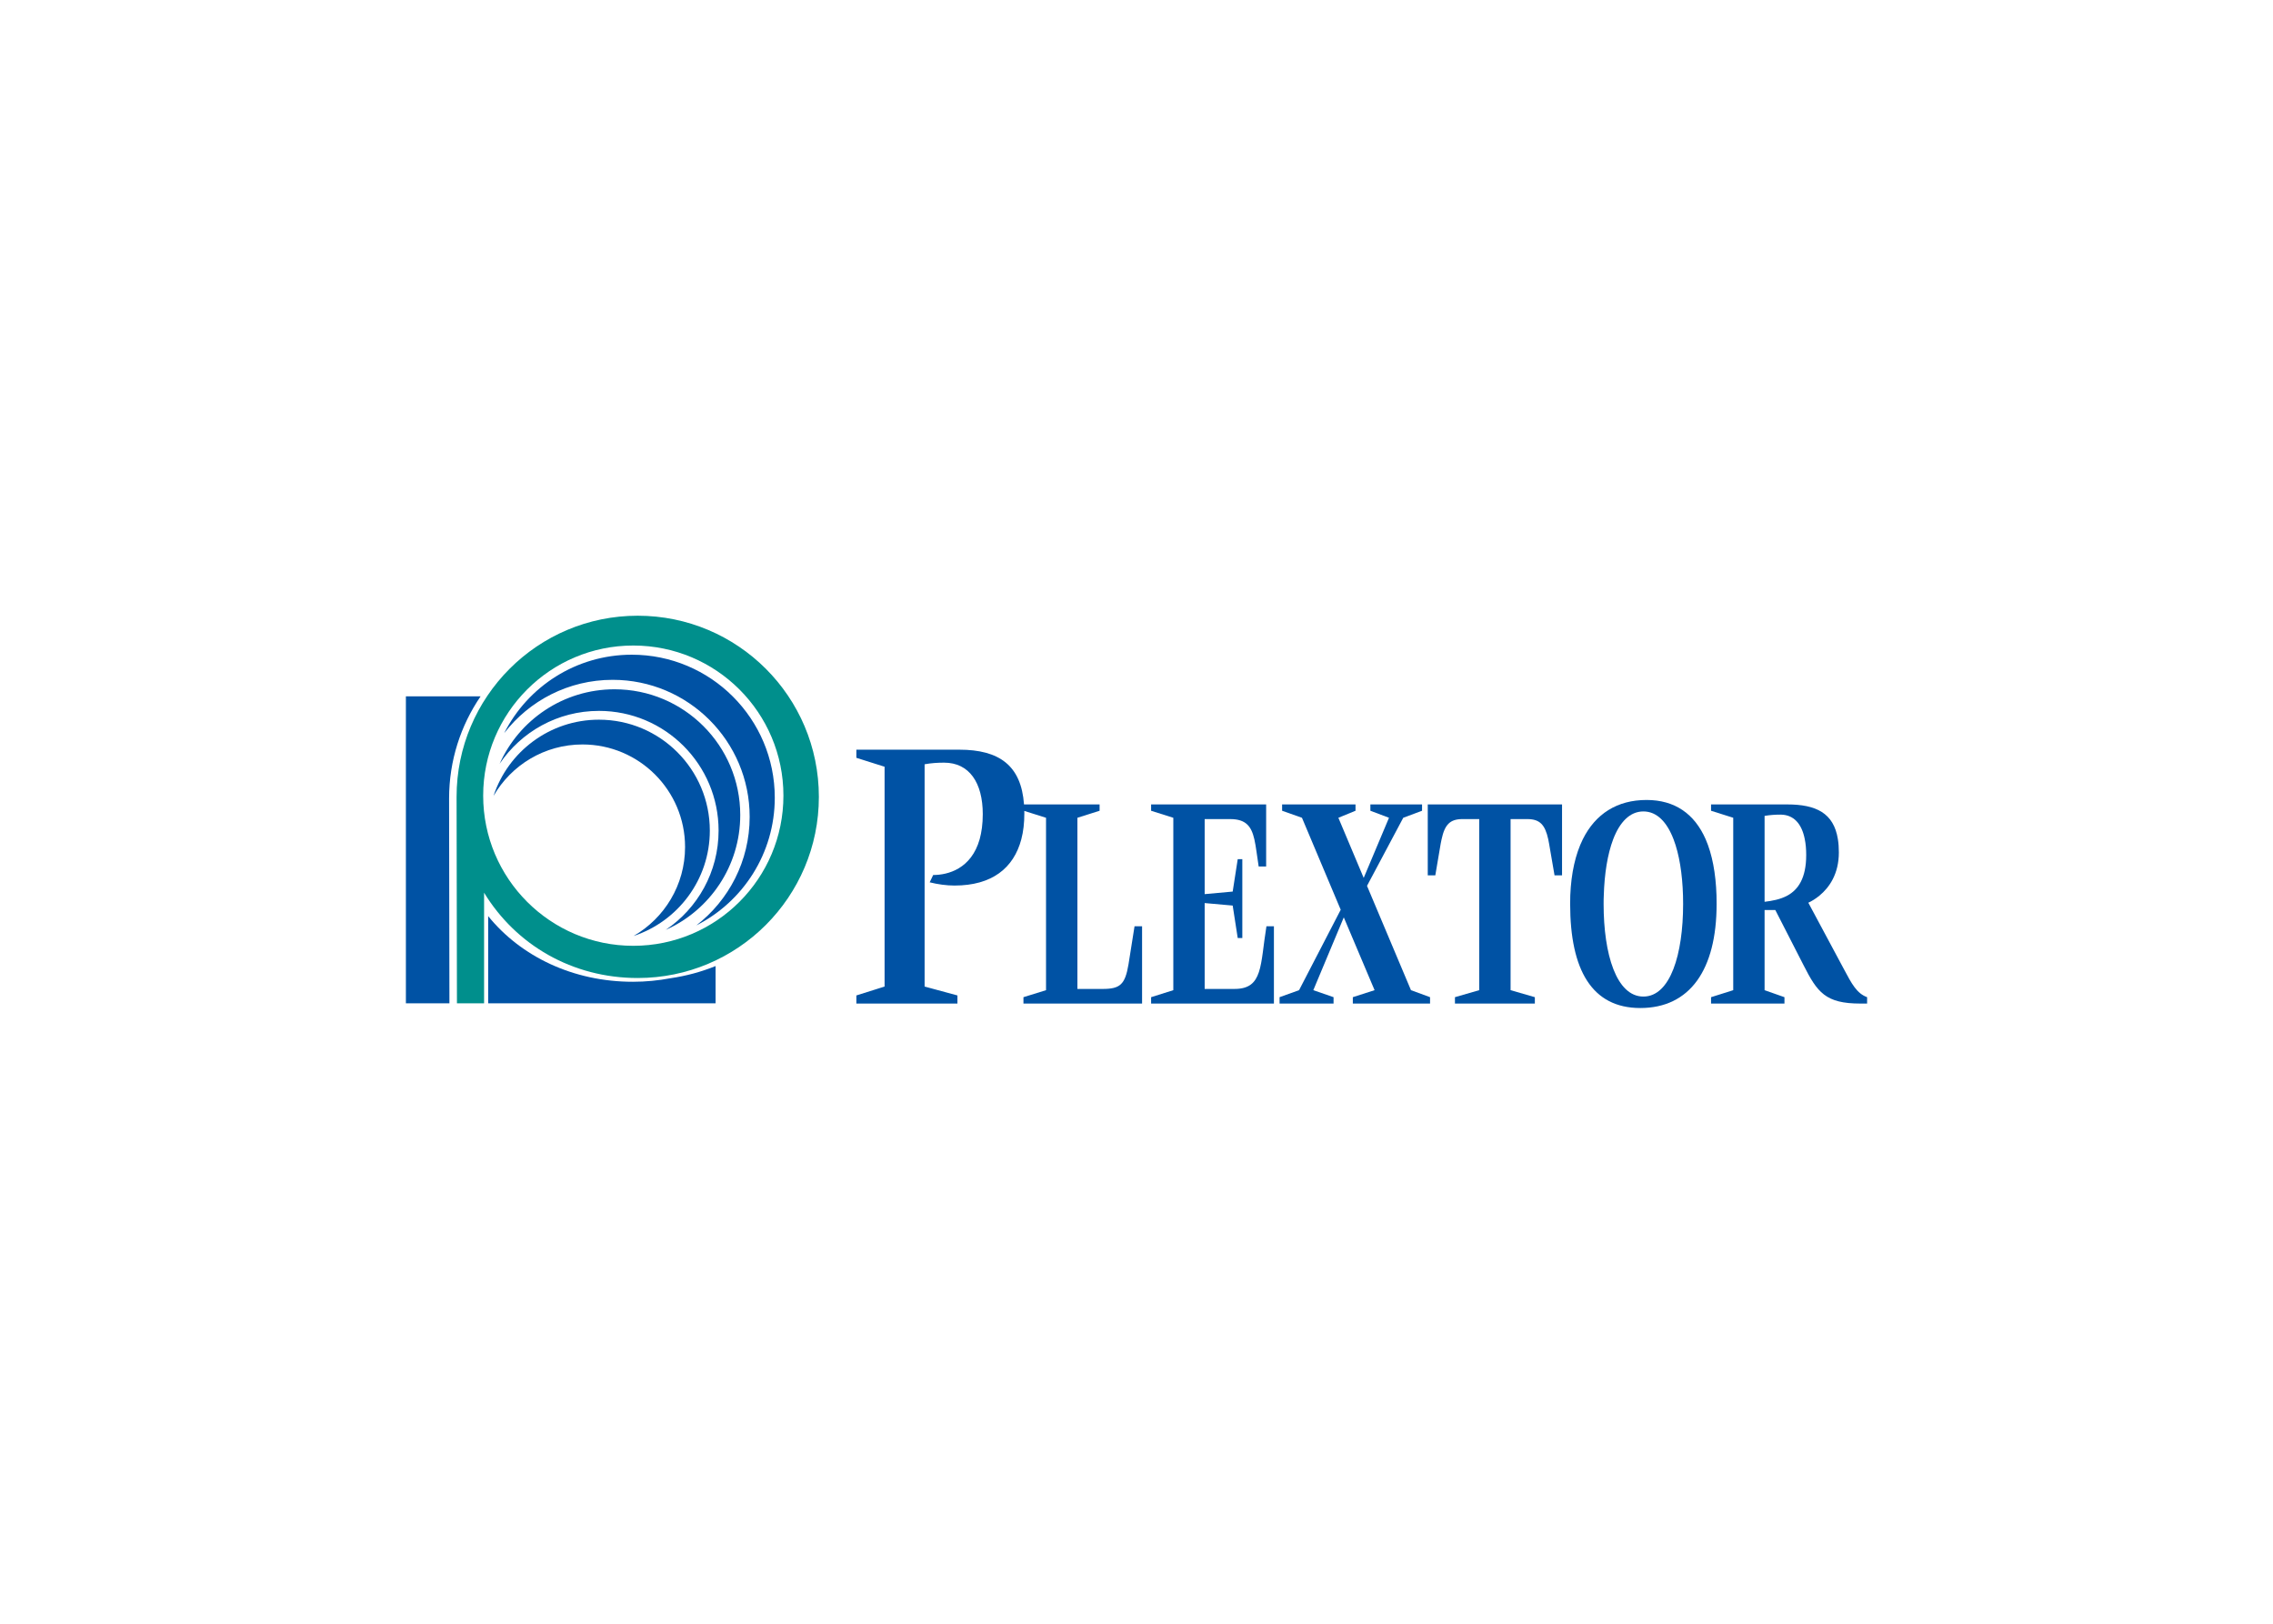 <svg clip-rule="evenodd" fill-rule="evenodd" stroke-linejoin="round" stroke-miterlimit="2" viewBox="0 0 560 400" xmlns="http://www.w3.org/2000/svg"><path d="m119.264 219.915v27.246h-6.687l-.09-50.855c0-24.654 19.986-44.627 44.625-44.627 24.656 0 44.632 19.973 44.632 44.627 0 24.649-19.976 44.622-44.632 44.622-16.133 0-30.018-8.166-37.848-21.013m-.224-23.914c0 20.427 16.55 36.993 36.983 36.993 20.442 0 36.99-16.566 36.99-36.993 0-20.423-16.548-36.978-36.99-36.978-20.433 0-36.983 16.555-36.983 36.978" fill="#008f8c"/><g fill="#0052a4" fill-rule="nonzero"><path d="m124.216 180.608c5.809-11.472 17.708-19.326 31.437-19.326 19.465 0 35.23 15.769 35.23 35.235 0 13.728-7.857 25.635-19.322 31.443 7.986-6.177 13.133-15.847 13.133-26.729 0-18.643-15.115-33.76-33.756-33.76-10.886 0-20.559 5.151-26.722 13.137"/><path d="m174.879 204.613c0 12.107-7.888 22.368-18.78 25.96 7.584-4.373 12.681-12.547 12.681-21.917 0-13.953-11.321-25.262-25.269-25.262-9.375 0-17.549 5.095-21.922 12.679 3.592-10.906 13.861-18.782 25.97-18.782 15.079 0 27.32 12.229 27.32 27.322"/><path d="m100 171.534h18.409c-4.9 7.173-7.767 15.835-7.767 25.179l.083 50.45h-10.725z"/><path d="m120.271 247.162v-21.478c8.083 9.961 20.935 16.17 35.667 16.17 3.161 0 6.252-.305 9.224-.867 3.894-.564 7.636-1.584 11.137-3.005v9.18z"/><path d="m164.017 229.07c7.849-5.293 13.022-14.268 13.022-24.458 0-16.287-13.193-29.488-29.48-29.488-10.198 0-19.168 5.168-24.466 13.028 4.834-10.814 15.694-18.348 28.301-18.348 17.11 0 30.98 13.865 30.98 30.98 0 12.612-7.547 23.464-18.357 28.286"/><path d="m278.025 237.587c-.83 4.934-2.068 6.033-6.352 6.033h-6.233v-42.164l5.466-1.731v-1.558h-18.621c-.686-9.58-6.089-13.486-15.94-13.486h-25.364v2.002l6.953 2.199v54.149l-6.953 2.19v2.002h24.9v-2.002l-8.086-2.19v-54.754c1.575-.301 3.223-.401 4.802-.401 6.18 0 9.527 4.905 9.527 12.693 0 2.413-.291 4.454-.767 6.175-2.053 7.249-7.744 8.809-11.45 8.809l-.864 1.801c1.975.496 4.14.796 6.115.796 9.212 0 14.581-4.277 16.463-11.401v-.005c.513-1.922.745-4.058.745-6.375 0-.21-.01-.395-.01-.6l5.354 1.687v42.469l-5.564 1.726v1.572h29.227v-19.041h-1.858z"/><path d="m434.741 222.151v-21.162c1.399-.235 2.685-.31 3.918-.31 3.252 0 5.247 2.251 5.987 6.057v.007c.237 1.155.349 2.456.349 3.882 0 5.762-2.014 8.545-4.614 9.986h-.013c-1.75.964-3.782 1.316-5.627 1.54m19.431 16.38-8.655-16.15c.826-.381 1.795-.965 2.766-1.766v-.004c2.391-1.968 4.756-5.323 4.756-10.616 0-1.191-.078-2.278-.239-3.259-1.02-6.448-5.383-8.57-12.488-8.57h-18.76v1.558l5.464 1.726v42.474l-5.464 1.726v1.57h18.086v-1.57l-4.897-1.726v-19.742h2.646l6.902 13.485c3.448 6.814 5.45 9.553 14.061 9.553h1.65v-1.57c-2.52-.94-3.718-3.127-5.828-7.119"/><path d="m312.013 228.183c-1.558 9.556-.789 15.435-7.857 15.435h-7.361v-21.153l6.904.616 1.241 8h1.132v-19.434h-1.132l-1.241 7.986-6.904.63v-18.486h6.284c3.899 0 5.225 1.801 5.955 4.968.422 1.816.642 4.077 1.064 6.704h1.844v-15.283h-28.343v1.56l5.471 1.731v42.466l-5.471 1.726v1.575h30.257v-19.041z"/><path d="m351.758 198.166v17.476h1.86l1.331-7.84c.073-.371.144-.725.217-1.057.776-3.596 2.068-4.968 5.139-4.968h4.134v42.146l-5.984 1.727v1.574h19.687v-1.574l-5.979-1.727v-42.146h4.126c3.062 0 4.361 1.372 5.149 4.958v.01c.074.327.144.686.205 1.057l1.351 7.84h1.848v-17.476z"/><path d="m414.642 220.611c.024.681.029 1.377.029 2.085 0 12.383-3.142 22.801-9.79 22.801s-9.798-10.418-9.798-22.801c0-.708.005-1.404.042-2.085.154-5.337.92-10.191 2.317-13.858v-.01c1.621-4.204 4.092-6.85 7.439-6.85 3.354 0 5.818 2.646 7.434 6.86 1.409 3.677 2.171 8.526 2.327 13.848zm8.254-.015c-.18-5.527-1.074-10.181-2.671-13.853-2.751-6.259-7.585-9.675-14.568-9.675-7.234 0-12.585 3.416-15.696 9.675-1.819 3.677-2.871 8.331-3.091 13.853v.015c-.017.661-.031 1.369-.031 2.085 0 16.226 5.359 25.625 17.275 25.625 12.21 0 18.807-9.399 18.807-25.625 0-.716 0-1.424-.025-2.1"/><path d="m347.621 243.924-10.83-25.696 8.928-16.773 4.634-1.731v-1.558h-12.732v1.558l4.587 1.731-6.233 14.812-6.238-14.812 4.222-1.731v-1.558h-18.084v1.558l4.89 1.731 9.546 22.657-10.261 19.812-4.803 1.726v1.57h13.301v-1.57l-4.987-1.726 7.509-17.935 7.586 17.935-5.361 1.726v1.57h19.028v-1.57z"/></g></svg>